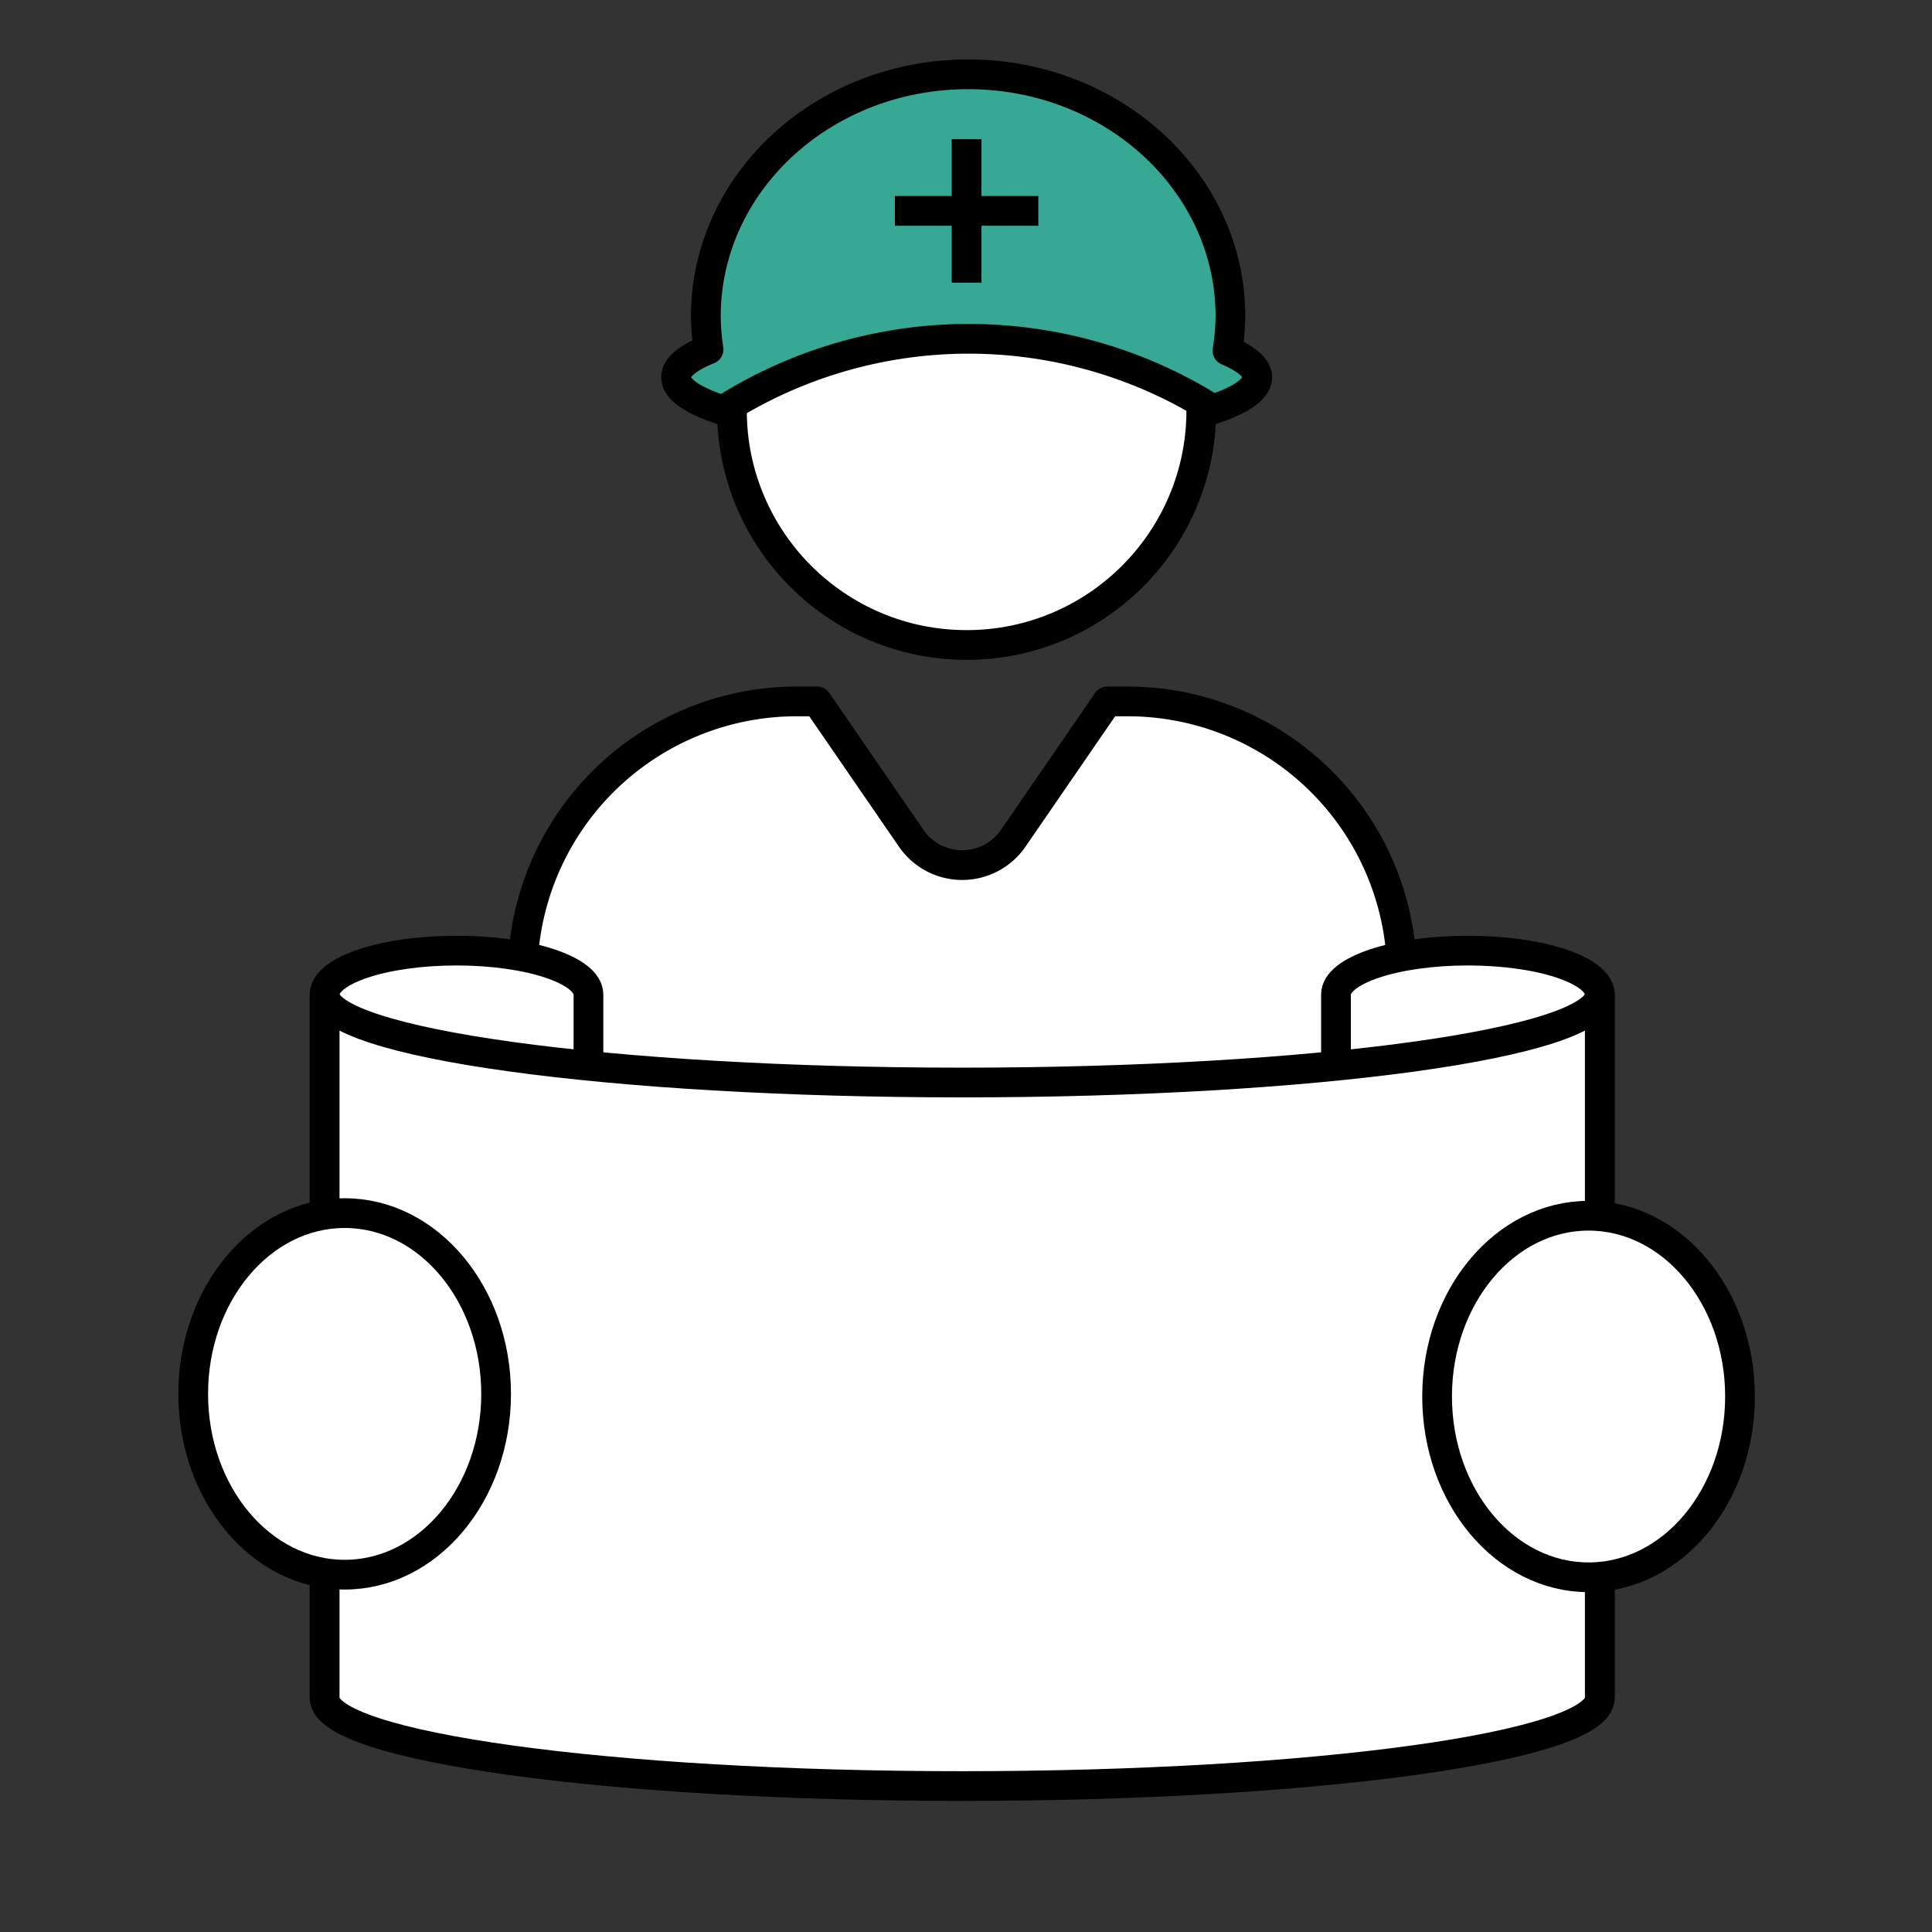 <svg xmlns="http://www.w3.org/2000/svg" xmlns:xlink="http://www.w3.org/1999/xlink" width="130" height="130" viewBox="0 0 130 130">
  <rect x="0" y="0" width="130" height="130" fill="#333333" stroke="none"/>
  <defs>
    <clipPath id="clip-path">
      <rect x="-1" y="-3" width="130" height="130" fill="none"/>
    </clipPath>
  </defs>
  <g id="スクロールグループ_11" data-name="スクロールグループ 11" transform="translate(1 3)" clip-path="url(#clip-path)" style="mix-blend-mode: normal;isolation: isolate">
    <g id="グループ_12521" data-name="グループ 12521" transform="translate(-1854.173 -103.821)">
      <g id="グループ_12516" data-name="グループ 12516" transform="translate(1888.331 105.821)">
        <g id="グループ_12515" data-name="グループ 12515" transform="translate(10.331)">
          <circle id="楕円形_16" data-name="楕円形 16" cx="15.792" cy="15.792" r="15.792" transform="translate(3.76 6.815)" fill="#fff" stroke="#000" stroke-linecap="round" stroke-linejoin="round" stroke-width="2"/>
          <g id="グループ_12513" data-name="グループ 12513">
            <path id="パス_30193" data-name="パス 30193" d="M1909.426,128.429a30.829,30.829,0,0,1,32.975-.062c1.873-.627,2.974-1.366,2.974-2.161,0-.643-.731-1.25-2-1.792a15.06,15.06,0,0,0,.2-2.3c0-9-7.9-16.293-17.65-16.293s-17.649,7.295-17.649,16.293a15.155,15.155,0,0,0,.182,2.216c-1.389.562-2.187,1.2-2.187,1.875C1906.27,127.026,1907.438,127.788,1909.426,128.429Z" transform="translate(-1906.27 -105.821)" fill="#36a893" stroke="#000" stroke-linecap="round" stroke-linejoin="round" stroke-width="2"/>
          </g>
          <g id="グループ_12514" data-name="グループ 12514" transform="translate(14.725 4.364)">
            <line id="線_64" data-name="線 64" y1="9.653" transform="translate(4.827)" fill="none" stroke="#000" stroke-width="2"/>
            <line id="線_65" data-name="線 65" x2="9.653" transform="translate(0 4.827)" fill="none" stroke="#000" stroke-width="2"/>
          </g>
        </g>
        <path id="パス_30194" data-name="パス 30194" d="M1934.243,157.9h-1.372l-6.331,9.208a4.166,4.166,0,0,1-6.866,0l-6.331-9.208h-1.372a18.451,18.451,0,0,0-18.45,18.451v49.122h59.174V176.351A18.451,18.451,0,0,0,1934.243,157.9Z" transform="translate(-1893.52 -115.703)" fill="#fff" stroke="#000" stroke-linecap="round" stroke-linejoin="round" stroke-width="2"/>
      </g>
      <g id="グループ_12517" data-name="グループ 12517" transform="translate(1875.016 164.785)">
        <path id="パス_30195" data-name="パス 30195" d="M1885.963,178.593c-4.9,0-8.876,1.325-8.876,2.958v47.34h17.753v-47.34C1894.84,179.918,1890.865,178.593,1885.963,178.593Z" transform="translate(-1877.087 -178.593)" fill="#fff" stroke="#000" stroke-linecap="round" stroke-linejoin="round" stroke-width="2"/>
      </g>
      <g id="グループ_12518" data-name="グループ 12518" transform="translate(1943.068 164.785)">
        <path id="パス_30196" data-name="パス 30196" d="M1969.951,178.593c-4.9,0-8.876,1.325-8.876,2.958v47.34h17.752v-47.34C1978.827,179.918,1974.853,178.593,1969.951,178.593Z" transform="translate(-1961.075 -178.593)" fill="#fff" stroke="#000" stroke-linecap="round" stroke-linejoin="round" stroke-width="2"/>
      </g>
      <g id="グループ_12519" data-name="グループ 12519" transform="translate(1875.016 167.743)">
        <path id="パス_30197" data-name="パス 30197" d="M1919.989,188.162c-23.694,0-42.9-2.65-42.9-5.918v47.34c0,3.269,19.208,5.918,42.9,5.918s42.9-2.65,42.9-5.918v-47.34C1962.89,185.513,1943.682,188.162,1919.989,188.162Z" transform="translate(-1877.087 -182.244)" fill="#fff" stroke="#000" stroke-linecap="round" stroke-linejoin="round" stroke-width="2"/>
      </g>
      <g id="グループ_12520" data-name="グループ 12520" transform="translate(1866.173 182.449)">
        <ellipse id="楕円形_17" data-name="楕円形 17" cx="10.191" cy="12.164" rx="10.191" ry="12.164" fill="#fff" stroke="#000" stroke-linecap="round" stroke-linejoin="round" stroke-width="2"/>
        <ellipse id="楕円形_18" data-name="楕円形 18" cx="10.191" cy="12.164" rx="10.191" ry="12.164" transform="translate(83.699 0.176)" fill="#fff" stroke="#000" stroke-linecap="round" stroke-linejoin="round" stroke-width="2"/>
      </g>
    </g>
  </g>
</svg>
